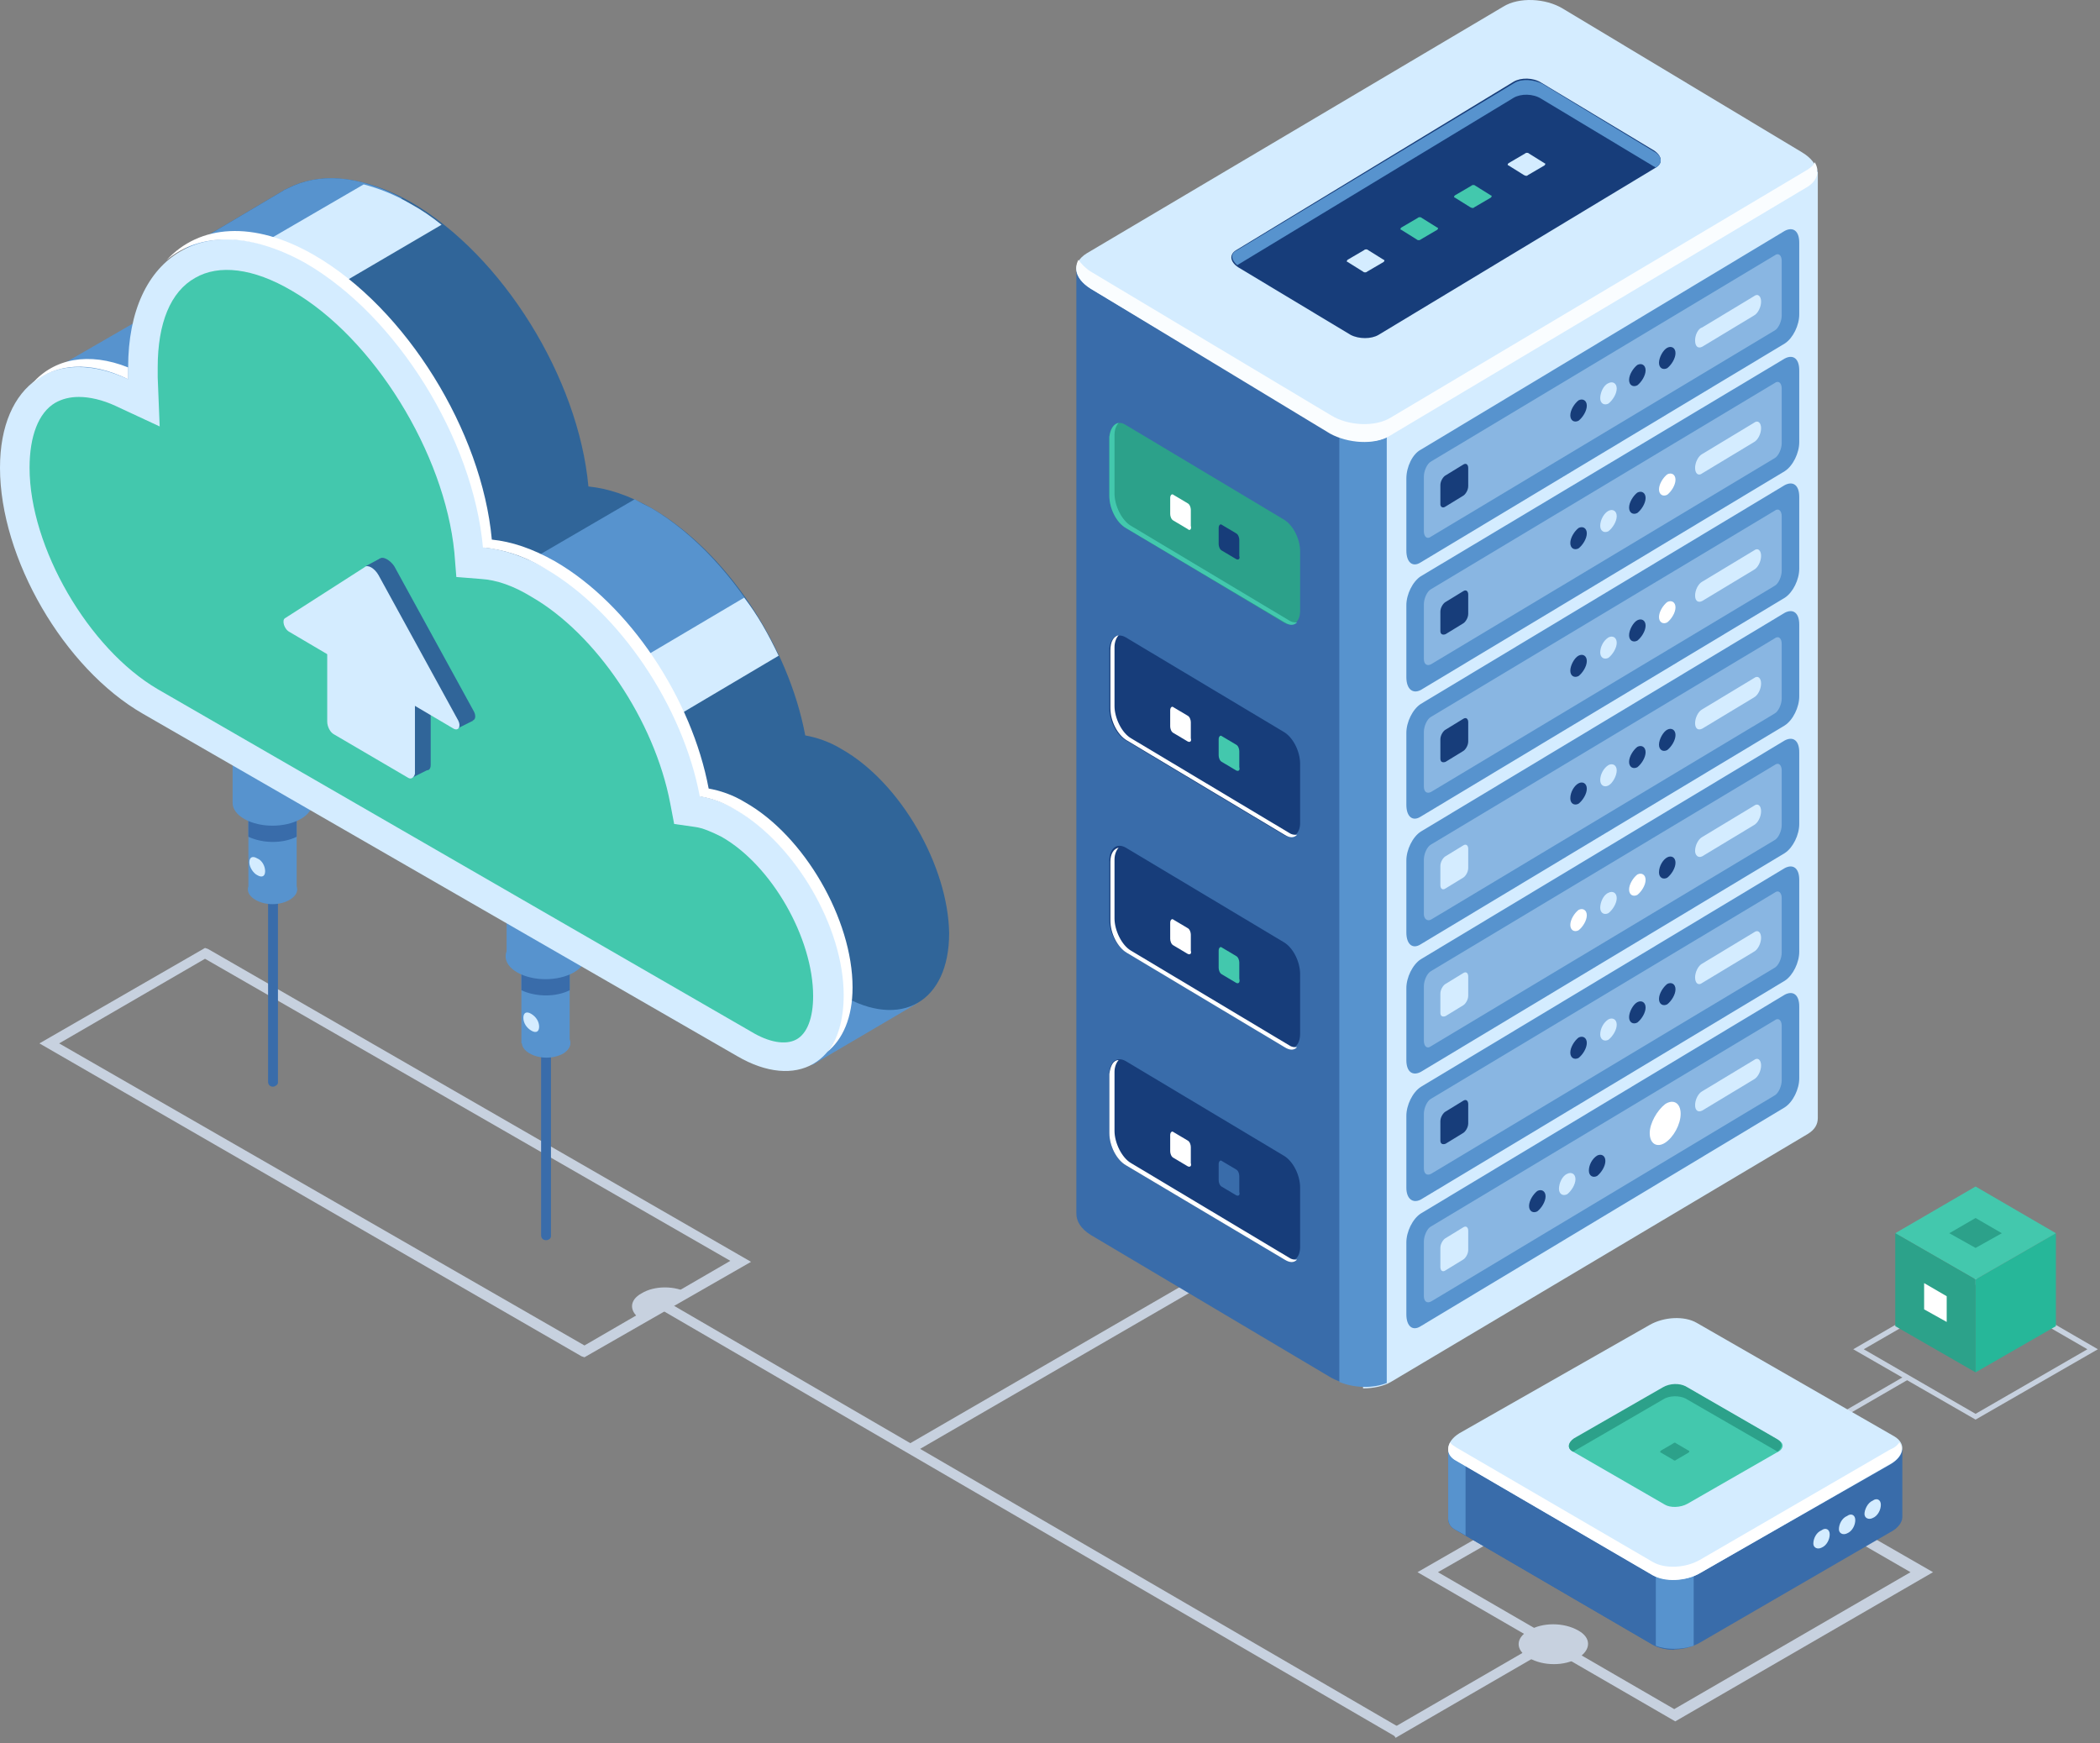 <svg width="400" height="332" viewBox="0 0 400 332" fill="none" xmlns="http://www.w3.org/2000/svg">
<rect x="0" y="0" width="400" height="332" fill="#808080" stroke="none"/>
<path d="M315.665 289.423L316.117 290.205L363.726 262.624L363.274 261.842L315.665 289.423Z" fill="#C7D1DF"/>
<g clip-path="url(#clip0)">
<path d="M376.3 270.4L353 257L376.3 243.5L399.6 257L376.3 270.4ZM355 257L376.3 269.3L397.6 257L376.3 244.7L355 257Z" fill="#C7D1DF"/>
<path d="M391.6 252.6L376.3 261.4V243.7L391.6 234.9V252.6Z" fill="#26B799"/>
<path d="M376.3 243.7L361 234.9L376.3 226L391.6 234.9L376.3 243.7Z" fill="#43C8AD"/>
<path d="M376.3 237.7L371.3 234.9L376.3 232L381.3 234.9L376.3 237.7Z" fill="#2CA18A"/>
<path d="M376.3 261.4L361 252.6V234.9L376.3 243.7V261.4Z" fill="#2CA28A"/>
<path d="M370.8 251.8L366.5 249.4V244.4L370.8 246.9V251.8Z" fill="white"/>
</g>
<path d="M172.904 275.172L173.841 276.796L230.727 243.841L229.789 242.217L172.904 275.172Z" fill="#C7D1DF"/>
<path d="M319.097 327.88L270 299.464L319.097 271.242L368.195 299.464L319.097 327.88ZM273.897 299.464L318.903 325.544L363.909 299.464L319.097 273.578L273.897 299.464Z" fill="#C7D1DF"/>
<path d="M362.35 288.954V276.108H333.32L323.384 270.269C321.046 268.907 317.149 269.102 314.422 270.659L305.07 276.108L275.845 275.914V289.149C275.845 290.122 276.235 290.9 277.404 291.484L314.811 313.283C317.149 314.645 321.046 314.451 323.773 312.894L360.012 291.874C361.571 291.095 362.35 289.927 362.35 288.954Z" fill="#396CAA"/>
<path d="M319.097 269.296C317.344 269.296 315.591 269.685 314.227 270.464L304.875 275.913H275.845V289.148C275.845 290.121 276.235 290.9 277.404 291.484L314.811 313.283C315.98 313.866 317.344 314.256 318.903 314.256V269.296H319.097Z" fill="#396CAA"/>
<path d="M279.157 275.914H275.845V289.149C275.845 290.122 276.235 290.9 277.404 291.484L279.157 292.457V275.914Z" fill="#5793CE"/>
<path d="M315.396 313.478C317.345 314.256 320.267 314.256 322.605 313.478V298.296H315.396V313.478Z" fill="#5793CE"/>
<path d="M314.812 300.047L277.404 278.249C275.066 276.886 275.456 274.551 277.989 272.994L314.227 252.363C316.955 250.806 320.851 250.611 323.189 251.974L360.792 273.578C363.13 274.94 362.74 277.276 360.207 278.833L323.774 299.658C321.241 301.215 317.15 301.215 314.812 300.047Z" fill="#D4ECFF"/>
<path d="M360.012 276.108L323.773 297.128C321.046 298.685 317.149 298.88 314.811 297.517L277.404 275.719C276.819 275.329 276.429 275.135 276.235 274.745C275.455 276.108 275.845 277.47 277.404 278.249L314.811 300.047C317.149 301.41 321.046 301.215 323.773 299.658L360.012 278.833C362.155 277.665 362.74 275.913 361.765 274.745C361.571 275.135 360.986 275.719 360.012 276.108Z" fill="white"/>
<path d="M348.516 292.263C348.516 293.236 347.931 294.404 346.957 294.794C346.178 295.183 345.398 294.794 345.398 294.015C345.398 293.042 345.983 291.874 346.957 291.485C347.736 290.901 348.516 291.29 348.516 292.263Z" fill="#D4ECFF"/>
<path d="M353.387 289.538C353.387 290.511 352.802 291.679 351.828 292.068C351.049 292.457 350.269 292.068 350.269 291.29C350.269 290.316 350.854 289.149 351.828 288.759C352.607 288.176 353.387 288.565 353.387 289.538Z" fill="#D4ECFF"/>
<path d="M358.257 286.619C358.257 287.592 357.673 288.759 356.699 289.149C355.919 289.538 355.14 289.149 355.14 288.37C355.14 287.592 355.725 286.229 356.699 285.84C357.478 285.256 358.257 285.645 358.257 286.619Z" fill="#D4ECFF"/>
<path d="M317.15 286.617L299.615 276.497C298.446 275.913 298.641 274.745 300.005 274.161L316.955 264.429C318.124 263.651 320.072 263.651 321.241 264.235L338.776 274.356C339.945 274.94 339.75 276.107 338.386 276.691L321.436 286.423C320.072 287.201 318.124 287.201 317.15 286.617Z" fill="#43C8AD"/>
<path d="M318.707 278.055L316.369 276.692C316.174 276.692 316.174 276.497 316.369 276.303L318.707 274.94C318.902 274.746 319.097 274.746 319.292 274.94L321.63 276.303C321.825 276.303 321.825 276.497 321.63 276.692L319.292 278.055C319.097 278.249 318.902 278.249 318.707 278.055Z" fill="#2CA18A"/>
<path d="M299.614 276.497C299.809 276.497 299.809 276.497 300.004 276.302L316.759 266.571C317.928 265.792 319.877 265.792 321.046 266.376L338.581 276.497C339.555 275.718 339.555 274.745 338.581 274.161L321.046 264.04C319.877 263.457 318.123 263.457 316.759 264.235L299.809 273.967C298.64 274.745 298.445 275.913 299.614 276.497Z" fill="#2CA18A"/>
<path d="M300.588 315.812C298.055 317.369 293.964 317.369 291.236 315.812C288.508 314.255 288.703 311.92 291.236 310.557C293.769 309 297.86 309 300.588 310.557C303.121 311.92 303.121 314.255 300.588 315.812Z" fill="#C7D1DF"/>
<path d="M264.885 329.391L265.822 331.014L294.115 314.624L293.177 313L264.885 329.391Z" fill="#C7D1DF"/>
<path d="M111.328 258.527L110.765 258.34L7.509 198.741L39.049 180.561L39.612 180.749L143.055 240.348L111.328 258.527ZM11.264 198.741L111.328 256.278L139.113 240.16L39.049 182.623L11.264 198.741Z" fill="#C7D1DF"/>
<path d="M52.002 206.987C51.439 206.987 51.063 206.612 51.063 206.05V152.823C51.063 152.261 51.439 151.886 52.002 151.886C52.565 151.886 52.941 152.261 52.941 152.823V206.237C52.941 206.612 52.378 206.987 52.002 206.987Z" fill="#396CAA"/>
<path d="M56.511 149.45H47.312V169.504H56.511V149.45Z" fill="#5793CE"/>
<path d="M55.195 171.378C53.318 172.502 50.502 172.502 48.624 171.378C46.747 170.253 46.747 168.567 48.624 167.63C50.502 166.505 53.318 166.505 55.195 167.63C57.072 168.567 57.072 170.253 55.195 171.378Z" fill="#5793CE"/>
<path d="M59.324 121.524H44.306V152.823H59.324V121.524Z" fill="#5793CE"/>
<path d="M47.309 152.636V159.383C50.125 160.695 53.88 160.695 56.508 159.383V152.636C53.88 151.512 49.937 151.512 47.309 152.636Z" fill="#396CAA"/>
<path d="M57.259 156.009C54.255 157.696 49.562 157.696 46.558 156.009C43.554 154.322 43.554 151.511 46.558 149.824C49.562 148.138 54.255 148.138 57.259 149.824C60.263 151.511 60.263 154.322 57.259 156.009Z" fill="#5793CE"/>
<path d="M104.007 236.224C103.443 236.224 103.068 235.849 103.068 235.287V182.06C103.068 181.498 103.443 181.123 104.007 181.123C104.57 181.123 104.945 181.498 104.945 182.06V235.474C104.945 235.849 104.57 236.224 104.007 236.224Z" fill="#396CAA"/>
<path d="M108.512 178.687H99.313V198.741H108.512V178.687Z" fill="#5793CE"/>
<path d="M107.387 200.615C105.509 201.739 102.693 201.739 100.816 200.615C98.938 199.49 98.938 197.804 100.816 196.867C102.693 195.742 105.509 195.742 107.387 196.867C109.076 197.804 109.076 199.49 107.387 200.615Z" fill="#5793CE"/>
<path d="M111.516 150.761H96.497V182.06H111.516V150.761Z" fill="#5793CE"/>
<path d="M99.313 181.873V188.62C102.129 189.932 105.884 189.932 108.512 188.62V181.873C105.884 180.749 102.129 180.749 99.313 181.873Z" fill="#396CAA"/>
<path d="M109.264 185.246C106.26 186.933 101.566 186.933 98.563 185.246C95.559 183.559 95.559 180.748 98.563 179.061C101.566 177.374 106.26 177.374 109.264 179.061C112.267 180.748 112.267 183.559 109.264 185.246Z" fill="#5793CE"/>
<path d="M154.694 202.864L174.782 191.056L155.633 167.067L150.564 175.313L154.694 202.864Z" fill="#5793CE"/>
<path d="M8.261 71.483L40.364 52.929C40.364 52.929 39.237 71.296 39.237 71.483L20.839 77.293L8.261 71.483Z" fill="#5793CE"/>
<path d="M160.327 142.702C157.886 141.203 155.445 140.453 153.38 140.078C150.189 123.023 138.361 105.031 124.093 96.784C119.776 94.348 115.833 93.036 112.078 92.661C110.201 72.045 95.745 48.618 78.286 38.498C69.274 33.437 61.014 32.688 54.819 35.874L54.443 36.061C54.255 36.061 54.068 36.248 54.068 36.248L35.106 47.494L41.302 52.554C35.669 54.99 32.102 61.362 32.102 70.733C32.102 87.976 44.305 108.967 59.324 117.588L160.327 189.556C171.591 196.116 180.79 190.868 180.79 177.749C180.602 165.005 171.591 149.074 160.327 142.702Z" fill="#306599"/>
<path d="M33.041 63.049L76.596 37.748C68.148 33.25 60.639 32.875 54.819 35.874L54.443 36.061C54.255 36.061 54.068 36.249 54.068 36.249L35.106 47.494L41.302 52.554C37.359 54.241 34.543 57.989 33.041 63.049Z" fill="#5793CE"/>
<path d="M113.581 137.829L145.309 119.275C139.865 109.904 132.355 101.657 124.095 96.784C122.968 96.222 121.842 95.66 120.903 95.098L80.352 118.712L113.581 137.829Z" fill="#5793CE"/>
<path d="M44.118 49.743L58.198 57.989L84.106 42.808C82.229 41.309 80.351 39.997 78.286 38.872C75.095 36.998 72.091 35.874 69.275 35.124L44.118 49.743Z" fill="#D4ECFF"/>
<path d="M141.741 113.84L116.397 128.833L125.22 138.579L148.312 124.897C146.435 120.961 144.369 117.213 141.741 113.84Z" fill="#D4ECFF"/>
<path d="M140.427 154.322C137.986 152.822 135.546 152.073 133.481 151.698C130.289 134.643 118.462 116.651 104.194 108.404C99.876 105.968 95.933 104.656 92.179 104.281C90.301 83.665 75.846 60.238 58.386 50.117C39.612 39.434 24.406 48.243 24.406 69.983C24.406 70.733 24.406 71.483 24.406 72.233C10.701 65.86 0 72.982 0 89.1C0 106.343 12.203 127.333 27.222 135.955L140.427 201.176C151.691 207.736 160.89 202.488 160.89 189.369C160.702 176.624 151.691 160.881 140.427 154.322Z" fill="#D4ECFF"/>
<path d="M24.407 72.233C24.407 71.483 24.407 70.734 24.407 69.984C16.897 66.985 10.326 68.297 6.196 72.983C10.702 69.234 17.085 68.672 24.407 72.233Z" fill="white"/>
<path d="M141.929 152.823C139.489 151.323 137.048 150.574 134.983 150.199C131.791 133.144 119.964 115.152 105.696 106.905C101.378 104.469 97.436 103.157 93.681 102.782C91.803 82.166 77.348 58.739 59.888 48.618C48.249 41.871 37.923 42.808 31.728 49.555C37.923 44.308 47.498 44.12 58.199 50.118C75.658 60.238 90.114 83.665 91.991 104.281C95.746 104.656 99.689 105.781 104.006 108.405C118.087 116.651 130.102 134.643 133.293 151.698C135.546 152.073 137.799 152.823 140.24 154.322C151.504 160.882 160.703 176.625 160.703 189.557C160.703 194.242 159.576 197.99 157.511 200.427C160.515 197.99 162.392 193.867 162.392 188.057C162.392 175.125 153.193 159.195 141.929 152.823Z" fill="white"/>
<path d="M21.965 77.293L30.413 81.229L30.038 71.858C30.038 71.109 30.038 70.546 30.038 69.984C30.038 61.55 32.478 55.553 37.172 52.929C41.677 50.305 48.248 51.055 55.57 55.366C71.152 64.362 84.669 86.29 86.546 105.219L86.922 109.904L91.615 110.279C94.619 110.467 97.811 111.591 101.19 113.653C113.581 120.775 124.657 137.267 127.661 153.01L128.412 156.946L132.354 157.508C133.856 157.696 135.546 158.446 137.423 159.383C146.998 164.818 154.883 178.687 154.883 189.744C154.883 193.868 153.756 196.866 151.691 197.991C149.626 199.115 146.434 198.553 143.055 196.491L30.038 131.27C16.896 123.586 5.632 104.282 5.632 89.101C5.632 83.103 7.322 78.605 10.513 76.731C11.827 75.982 13.329 75.607 15.019 75.607C17.084 75.607 19.524 76.169 21.965 77.293Z" fill="#43C8AD"/>
<path d="M78.473 148.137L81.476 146.638L78.66 144.389L78.473 148.137Z" fill="#306599"/>
<path d="M69.65 107.842L72.466 106.343V107.842H69.65Z" fill="#306599"/>
<path d="M87.11 138.766L90.114 137.267L84.294 131.645L87.11 138.766Z" fill="#306599"/>
<path d="M80.725 146.45L66.645 138.204C65.894 137.829 65.331 136.705 65.331 135.768V119.462L82.04 129.395V145.701C82.04 146.638 81.477 147.013 80.725 146.45Z" fill="#306599"/>
<path d="M72.465 106.343L57.259 116.089C56.696 116.464 57.071 117.963 58.197 118.713L73.78 127.896L89.362 137.08C90.3 137.642 90.864 136.705 90.3 135.581L75.094 107.843C74.343 106.718 73.029 105.969 72.465 106.343Z" fill="#306599"/>
<path d="M77.722 148.138L63.642 139.891C62.891 139.517 62.328 138.392 62.328 137.455V121.15L79.036 131.083V147.388C78.849 148.138 78.285 148.513 77.722 148.138Z" fill="#D4ECFF"/>
<path d="M69.462 108.03L54.255 117.776C53.692 118.151 54.068 119.838 55.194 120.4L70.776 129.584L86.358 138.767C87.297 139.329 87.86 138.392 87.297 137.268L72.09 109.53C71.339 108.218 70.025 107.468 69.462 108.03Z" fill="#D4ECFF"/>
<path d="M50.502 165.942C50.502 166.879 49.939 167.254 49 166.692C48.249 166.317 47.498 165.192 47.498 164.255C47.498 163.318 48.061 162.943 49 163.506C49.939 163.88 50.502 165.005 50.502 165.942Z" fill="#D4ECFF"/>
<path d="M102.691 195.554C102.691 196.491 102.128 196.866 101.19 196.304C100.251 195.742 99.688 194.804 99.688 193.867C99.688 192.93 100.251 192.555 101.19 193.118C102.128 193.68 102.691 194.617 102.691 195.554Z" fill="#D4ECFF"/>
<path d="M122.216 251.405C119.776 249.906 119.776 247.657 122.216 246.345C124.657 244.846 128.599 244.846 131.228 246.345" fill="#C7D1DF"/>
<path d="M127.118 247.99L126.173 249.609L266.024 330.903L266.969 329.283L127.118 247.99Z" fill="#C7D1DF"/>
<path d="M205.021 231.145V51.324L273.769 32.525L286.34 24.964C289.286 23.125 294.393 23.533 297.732 25.372L309.518 32.525H346.249L335.445 206.011C335.445 207.237 334.856 208.258 333.481 209.076L264.93 262.818C261.983 264.657 256.876 264.248 253.537 262.409L207.771 235.232C205.806 234.005 205.021 232.575 205.021 231.145Z" fill="#396CAA"/>
<path d="M291.643 23.942C293.804 23.942 295.965 24.555 297.732 25.577L309.518 32.729H346.249V212.959C346.249 214.185 345.659 215.206 344.285 216.024L264.93 263.227C263.555 264.044 261.591 264.453 259.626 264.453L258.644 82.997L291.643 23.942Z" fill="#D4ECFF"/>
<path d="M264.144 263.431C261.59 264.452 258.055 264.452 255.108 263.226V80.749H264.144V263.431Z" fill="#5793CE"/>
<path d="M264.733 82.997L344.088 35.794C347.034 33.955 346.641 31.095 343.302 29.051L297.732 1.669C294.393 -0.374 289.286 -0.578 286.34 1.261L206.985 48.259C204.039 50.098 204.431 52.959 207.771 55.002L253.537 82.384C256.876 84.428 261.983 84.632 264.733 82.997Z" fill="#D4ECFF"/>
<path d="M207.77 51.733L253.537 79.115C256.876 81.159 261.983 81.363 264.929 79.524L344.284 32.321C344.873 31.912 345.462 31.503 345.659 30.89C346.641 32.525 346.248 34.364 344.284 35.59L264.733 82.998C261.786 84.837 256.679 84.428 253.34 82.589L207.77 55.003C205.217 53.368 204.431 51.325 205.413 49.486C206.002 50.303 206.788 51.12 207.77 51.733Z" fill="#FAFDFF"/>
<path d="M262.573 63.789L315.411 31.912C316.786 31.094 316.589 29.664 315.018 28.642L293.608 15.769C292.036 14.747 289.679 14.747 288.304 15.565L235.467 47.646C234.092 48.464 234.288 49.894 235.859 50.916L257.269 63.789C258.841 64.606 261.198 64.606 262.573 63.789Z" fill="#173D7A"/>
<path d="M291.054 33.342L294.196 31.503C294.393 31.299 294.393 31.094 294.196 31.094L291.25 29.255C291.054 29.051 290.661 29.051 290.464 29.255L287.322 31.094C287.125 31.299 287.125 31.503 287.322 31.503L290.268 33.342C290.661 33.547 290.857 33.547 291.054 33.342Z" fill="#D4ECFF"/>
<path d="M280.84 39.472L283.983 37.633C284.179 37.429 284.179 37.224 283.983 37.224L281.036 35.385C280.84 35.181 280.447 35.181 280.251 35.385L277.108 37.224C276.912 37.429 276.912 37.633 277.108 37.633L280.054 39.472C280.447 39.676 280.644 39.676 280.84 39.472Z" fill="#43C8AD"/>
<path d="M270.626 45.603L273.769 43.764C273.966 43.559 273.966 43.355 273.769 43.355L270.823 41.516C270.626 41.312 270.233 41.312 270.037 41.516L266.894 43.355C266.698 43.559 266.698 43.764 266.894 43.764L269.841 45.603C270.037 45.807 270.43 45.807 270.626 45.603Z" fill="#43C8AD"/>
<path d="M260.412 51.733L263.554 49.894C263.751 49.689 263.751 49.485 263.554 49.485L260.608 47.646C260.412 47.442 260.019 47.442 259.822 47.646L256.68 49.485C256.483 49.689 256.483 49.894 256.68 49.894L259.626 51.733C259.822 51.937 260.215 51.937 260.412 51.733Z" fill="#D4ECFF"/>
<path d="M315.411 31.912C315.215 31.912 315.215 31.708 315.018 31.708L293.608 18.834C292.037 17.812 289.68 17.812 288.305 18.63L235.664 50.507C234.485 49.486 234.289 48.26 235.664 47.646L288.501 15.769C289.876 14.952 292.233 15.156 293.805 15.973L315.018 28.847C316.59 29.664 316.786 31.095 315.411 31.912Z" fill="#5793CE"/>
<path d="M244.502 118.552L214.449 100.569C212.681 99.548 211.306 96.891 211.306 94.439V83.2C211.503 80.953 212.878 79.931 214.449 80.953L244.502 98.935C246.269 99.956 247.644 102.613 247.644 105.065V116.304C247.644 118.552 246.269 119.573 244.502 118.552Z" fill="#2CA18A"/>
<path d="M213.074 80.545C212.682 80.954 212.289 81.771 212.289 82.793V94.031C212.289 96.279 213.664 99.14 215.432 100.162L245.484 118.144C246.073 118.552 246.466 118.552 247.056 118.552C246.466 119.165 245.681 119.165 244.698 118.552L214.449 100.57C212.682 99.549 211.307 96.892 211.307 94.44V83.201C211.503 81.771 212.092 80.749 213.074 80.545Z" fill="#43C8AD"/>
<path d="M235.466 106.496L232.717 104.862C232.324 104.657 232.127 104.044 232.127 103.636V100.571C232.127 99.957 232.52 99.753 232.717 99.957L235.466 101.592C235.859 101.797 236.056 102.41 236.056 102.818V105.883C236.252 106.496 235.859 106.701 235.466 106.496Z" fill="#173D7A"/>
<path d="M226.234 100.775L223.485 99.141C223.092 98.936 222.895 98.323 222.895 97.915V94.849C222.895 94.236 223.288 94.032 223.485 94.236L226.234 95.871C226.627 96.075 226.824 96.688 226.824 97.097V100.162C227.02 100.775 226.627 101.184 226.234 100.775Z" fill="white"/>
<path d="M244.502 199.268L214.449 181.286C212.681 180.264 211.306 177.607 211.306 175.155V163.916C211.306 161.669 212.681 160.443 214.449 161.464L244.502 179.446C246.269 180.468 247.644 183.125 247.644 185.577V196.815C247.644 199.268 246.269 200.289 244.502 199.268Z" fill="#173D7A"/>
<path d="M213.074 161.465C212.681 161.873 212.288 162.691 212.288 163.712V174.951C212.288 177.199 213.663 180.06 215.431 181.081L245.484 199.063C246.073 199.472 246.466 199.472 247.055 199.472C246.466 200.085 245.68 200.085 244.698 199.472L214.645 181.49C212.878 180.468 211.503 177.812 211.503 175.36V164.121C211.503 162.691 212.092 161.669 213.074 161.465Z" fill="white"/>
<path d="M235.466 187.212L232.717 185.577C232.324 185.373 232.127 184.76 232.127 184.351V181.082C232.127 180.468 232.52 180.264 232.717 180.468L235.466 182.103C235.859 182.308 236.056 182.921 236.056 183.329V186.394C236.252 187.212 235.859 187.416 235.466 187.212Z" fill="#43C8AD"/>
<path d="M226.234 181.694L223.485 180.059C223.092 179.855 222.895 179.242 222.895 178.833V175.768C222.895 175.155 223.288 174.951 223.485 175.155L226.234 176.79C226.627 176.994 226.824 177.607 226.824 178.016V181.081C227.02 181.694 226.627 181.899 226.234 181.694Z" fill="white"/>
<path d="M244.502 239.727L214.449 221.95C212.681 220.928 211.306 218.272 211.306 215.82V204.581C211.306 202.333 212.681 201.107 214.449 202.129L244.502 220.111C246.269 221.132 247.644 223.789 247.644 226.241V237.48C247.644 239.728 246.269 240.749 244.502 239.727Z" fill="#173D7A"/>
<path d="M213.074 201.923C212.681 202.332 212.288 203.149 212.288 204.171V215.41C212.288 217.657 213.663 220.518 215.431 221.54L245.483 239.522C246.073 239.931 246.465 239.931 247.055 239.931C246.465 240.544 245.68 240.544 244.698 239.931L214.448 221.949C212.681 220.927 211.306 218.27 211.306 215.818V204.58C211.502 202.945 212.091 201.923 213.074 201.923Z" fill="white"/>
<path d="M235.466 227.671L232.716 226.036C232.323 225.832 232.127 225.219 232.127 224.81V221.745C232.127 221.132 232.519 220.927 232.716 221.132L235.466 222.767C235.859 222.971 236.055 223.584 236.055 223.993V227.058C236.251 227.671 235.859 227.875 235.466 227.671Z" fill="#396CAA"/>
<path d="M226.234 222.154L223.484 220.519C223.091 220.315 222.894 219.702 222.894 219.293V216.228C222.894 215.615 223.287 215.41 223.484 215.615L226.234 217.249C226.626 217.454 226.823 218.067 226.823 218.476V221.541C227.019 222.154 226.626 222.358 226.234 222.154Z" fill="white"/>
<path d="M244.501 159.011L214.448 141.029C212.681 140.008 211.306 137.351 211.306 134.899V123.865C211.306 121.617 212.681 120.391 214.448 121.413L244.501 139.395C246.269 140.416 247.644 143.073 247.644 145.525V156.764C247.644 158.807 246.269 160.033 244.501 159.011Z" fill="#173D7A"/>
<path d="M213.074 121.004C212.681 121.413 212.288 122.23 212.288 123.252V134.491C212.288 136.739 213.663 139.599 215.431 140.621L245.484 158.603C246.073 159.012 246.466 159.012 247.055 159.012C246.466 159.625 245.68 159.625 244.698 159.012L214.645 141.03C212.878 140.008 211.503 137.352 211.503 134.9V123.865C211.503 122.23 212.092 121.209 213.074 121.004Z" fill="white"/>
<path d="M235.466 146.752L232.716 145.117C232.323 144.913 232.127 144.3 232.127 143.891V140.826C232.127 140.213 232.519 140.009 232.716 140.213L235.466 141.848C235.859 142.052 236.055 142.665 236.055 143.074V146.139C236.251 146.752 235.859 146.956 235.466 146.752Z" fill="#43C8AD"/>
<path d="M226.234 141.234L223.484 139.599C223.091 139.395 222.894 138.782 222.894 138.373V135.308C222.894 134.695 223.287 134.491 223.484 134.695L226.234 136.33C226.626 136.534 226.823 137.147 226.823 137.556V140.621C227.019 141.234 226.626 141.439 226.234 141.234Z" fill="white"/>
<path d="M270.627 107.11L339.964 65.424C341.535 64.402 342.714 61.95 342.714 59.907V46.216C342.714 43.968 341.535 43.151 339.964 43.968L270.627 85.654C269.055 86.471 267.877 88.923 267.877 91.171V104.862C267.877 107.11 269.055 108.131 270.627 107.11Z" fill="#5793CE"/>
<path opacity="0.4" d="M272.59 102.205L337.998 62.971C338.784 62.563 339.373 61.132 339.373 60.111V49.689C339.373 48.667 338.784 48.054 337.998 48.667L272.59 87.901C271.804 88.31 271.215 89.74 271.215 90.762V101.183C271.215 102.205 271.804 102.818 272.59 102.205Z" fill="#D4ECFF"/>
<path d="M324.249 66.037L334.07 60.111C334.856 59.702 335.445 58.476 335.445 57.454C335.445 56.433 334.856 55.819 334.07 56.433L324.249 62.358C323.463 62.563 322.874 63.789 322.874 64.811C322.874 66.037 323.463 66.445 324.249 66.037Z" fill="#D4ECFF"/>
<path d="M316 69.102C316 70.123 316.785 70.532 317.571 70.123C318.357 69.51 319.142 68.284 319.142 67.263C319.142 66.241 318.357 65.832 317.571 66.241C316.785 66.65 316 68.08 316 69.102Z" fill="#173D7A"/>
<path d="M310.303 72.371C310.303 73.393 311.089 73.802 311.875 73.393C312.66 72.78 313.446 71.554 313.446 70.532C313.446 69.511 312.66 69.102 311.875 69.511C311.089 70.124 310.303 71.35 310.303 72.371Z" fill="#173D7A"/>
<path d="M304.804 75.845C304.804 76.867 305.59 77.275 306.375 76.867C307.161 76.254 307.947 75.027 307.947 74.006C307.947 72.984 307.161 72.575 306.375 72.984C305.393 73.393 304.804 74.823 304.804 75.845Z" fill="#D4ECFF"/>
<path d="M299.107 79.115C299.107 80.136 299.892 80.545 300.678 80.136C301.464 79.523 302.249 78.297 302.249 77.275C302.249 76.254 301.464 75.845 300.678 76.254C299.892 76.867 299.107 78.093 299.107 79.115Z" fill="#173D7A"/>
<path d="M275.339 96.484L278.678 94.44C279.071 94.236 279.661 93.418 279.661 92.601V89.127C279.661 88.514 279.268 88.106 278.678 88.514L275.339 90.558C274.946 90.762 274.357 91.579 274.357 92.397V96.075C274.357 96.484 274.75 96.892 275.339 96.484Z" fill="#173D7A"/>
<path d="M270.627 131.426L339.964 89.74C341.535 88.719 342.714 86.266 342.714 84.223V70.532C342.714 68.284 341.535 67.467 339.964 68.284L270.627 109.766C269.055 110.787 267.877 113.24 267.877 115.283V128.974C267.877 131.222 269.055 132.243 270.627 131.426Z" fill="#5793CE"/>
<path opacity="0.4" d="M272.59 126.522L337.998 87.288C338.784 86.879 339.373 85.449 339.373 84.427V74.006C339.373 72.984 338.784 72.371 337.998 72.984L272.59 112.218C271.804 112.626 271.215 114.057 271.215 115.078V125.5C271.215 126.522 271.804 126.93 272.59 126.522Z" fill="#D4ECFF"/>
<path d="M324.249 90.149L334.07 84.223C334.856 83.815 335.445 82.588 335.445 81.567C335.445 80.545 334.856 79.932 334.07 80.545L324.249 86.471C323.463 86.88 322.874 88.106 322.874 89.127C322.874 90.149 323.463 90.762 324.249 90.149Z" fill="#D4ECFF"/>
<path d="M316 93.214C316 94.236 316.785 94.645 317.571 94.236C318.357 93.623 319.142 92.397 319.142 91.375C319.142 90.354 318.357 89.945 317.571 90.354C316.785 90.967 316 92.193 316 93.214Z" fill="white"/>
<path d="M310.303 96.688C310.303 97.71 311.089 98.118 311.875 97.71C312.66 97.097 313.446 95.87 313.446 94.849C313.446 93.827 312.66 93.418 311.875 93.827C311.089 94.44 310.303 95.666 310.303 96.688Z" fill="#173D7A"/>
<path d="M304.804 100.161C304.804 101.183 305.59 101.592 306.375 101.183C307.161 100.57 307.947 99.344 307.947 98.322C307.947 97.301 307.161 96.892 306.375 97.301C305.59 97.709 304.804 98.935 304.804 100.161Z" fill="#D4ECFF"/>
<path d="M299.107 103.431C299.107 104.453 299.892 104.862 300.678 104.453C301.464 103.84 302.249 102.614 302.249 101.592C302.249 100.571 301.464 100.162 300.678 100.571C299.892 101.184 299.107 102.41 299.107 103.431Z" fill="#173D7A"/>
<path d="M275.339 120.8L278.678 118.757C279.071 118.553 279.661 117.735 279.661 116.918V113.24C279.661 112.627 279.268 112.218 278.678 112.627L275.339 114.67C274.946 114.874 274.357 115.692 274.357 116.509V120.187C274.357 120.8 274.75 121.005 275.339 120.8Z" fill="#173D7A"/>
<path d="M270.627 155.539L339.964 113.853C341.535 112.831 342.714 110.379 342.714 108.336V94.645C342.714 92.397 341.535 91.58 339.964 92.397L270.627 134.083C269.055 135.104 267.877 137.556 267.877 139.6V153.291C267.877 155.539 269.055 156.56 270.627 155.539Z" fill="#5793CE"/>
<path opacity="0.4" d="M272.59 150.839L337.998 111.605C338.784 111.196 339.373 109.766 339.373 108.744V98.323C339.373 97.301 338.784 96.688 337.998 97.301L272.59 136.535C271.804 136.943 271.215 138.374 271.215 139.396V149.817C271.215 150.839 271.804 151.247 272.59 150.839Z" fill="#D4ECFF"/>
<path d="M324.249 114.466L334.07 108.54C334.856 108.131 335.445 106.905 335.445 105.883C335.445 104.862 334.856 104.249 334.07 104.862L324.249 110.787C323.463 111.196 322.874 112.422 322.874 113.444C322.874 114.466 323.463 114.874 324.249 114.466Z" fill="#D4ECFF"/>
<path d="M316 117.531C316 118.552 316.785 118.961 317.571 118.552C318.357 117.939 319.142 116.713 319.142 115.691C319.142 114.67 318.357 114.261 317.571 114.67C316.785 115.283 316 116.509 316 117.531Z" fill="white"/>
<path d="M310.303 121.005C310.303 122.026 311.089 122.435 311.875 122.026C312.66 121.413 313.446 120.187 313.446 119.166C313.446 118.144 312.66 117.735 311.875 118.144C311.089 118.553 310.303 119.983 310.303 121.005Z" fill="#173D7A"/>
<path d="M304.804 124.274C304.804 125.295 305.59 125.704 306.375 125.295C307.161 124.682 307.947 123.456 307.947 122.435C307.947 121.413 307.161 121.004 306.375 121.413C305.393 122.026 304.804 123.252 304.804 124.274Z" fill="#D4ECFF"/>
<path d="M299.107 127.748C299.107 128.77 299.892 129.178 300.678 128.77C301.464 128.157 302.249 126.93 302.249 125.909C302.249 124.887 301.464 124.478 300.678 124.887C299.892 125.296 299.107 126.726 299.107 127.748Z" fill="#173D7A"/>
<path d="M275.339 145.117L278.678 143.074C279.071 142.869 279.661 142.052 279.661 141.235V137.556C279.661 136.943 279.268 136.535 278.678 136.943L275.339 138.987C274.946 139.191 274.357 140.008 274.357 140.826V144.504C274.357 145.117 274.75 145.321 275.339 145.117Z" fill="#173D7A"/>
<path d="M270.627 179.855L339.964 138.169C341.535 137.148 342.714 134.695 342.714 132.652V118.961C342.714 116.713 341.535 115.896 339.964 116.713L270.627 158.399C269.055 159.421 267.877 161.873 267.877 163.916V177.607C267.877 179.855 269.055 180.877 270.627 179.855Z" fill="#5793CE"/>
<path opacity="0.4" d="M272.59 175.155L337.998 135.922C338.784 135.513 339.373 134.082 339.373 133.061V122.639C339.373 121.618 338.784 121.005 337.998 121.618L272.59 160.851C271.804 161.26 271.215 162.69 271.215 163.712V174.134C271.215 174.951 271.804 175.564 272.59 175.155Z" fill="#D4ECFF"/>
<path d="M324.249 138.782L334.07 132.856C334.856 132.447 335.445 131.221 335.445 130.2C335.445 129.178 334.856 128.565 334.07 129.178L324.249 135.104C323.463 135.513 322.874 136.739 322.874 137.76C322.874 138.782 323.463 139.191 324.249 138.782Z" fill="#D4ECFF"/>
<path d="M316 141.847C316 142.869 316.785 143.277 317.571 142.869C318.357 142.256 319.142 141.03 319.142 140.008C319.142 138.986 318.357 138.578 317.571 138.986C316.785 139.395 316 140.825 316 141.847Z" fill="#173D7A"/>
<path d="M310.303 145.117C310.303 146.139 311.089 146.547 311.875 146.139C312.66 145.526 313.446 144.3 313.446 143.278C313.446 142.256 312.66 141.848 311.875 142.256C311.089 142.869 310.303 144.095 310.303 145.117Z" fill="#173D7A"/>
<path d="M304.804 148.591C304.804 149.613 305.59 150.021 306.375 149.613C307.161 149.204 307.947 147.774 307.947 146.752C307.947 145.73 307.161 145.322 306.375 145.73C305.393 146.343 304.804 147.569 304.804 148.591Z" fill="#D4ECFF"/>
<path d="M299.107 152.064C299.107 153.086 299.892 153.495 300.678 153.086C301.464 152.473 302.249 151.247 302.249 150.225C302.249 149.203 301.464 148.795 300.678 149.203C299.892 149.612 299.107 150.838 299.107 152.064Z" fill="#173D7A"/>
<path d="M275.339 169.229L278.678 167.186C279.071 166.981 279.661 166.164 279.661 165.347V161.668C279.661 161.055 279.268 160.647 278.678 161.055L275.339 163.099C274.946 163.303 274.357 164.121 274.357 164.938V168.616C274.357 169.229 274.75 169.638 275.339 169.229Z" fill="#D4ECFF"/>
<path d="M270.627 204.172L339.964 162.486C341.535 161.464 342.714 159.012 342.714 156.969V143.278C342.714 141.03 341.535 140.213 339.964 141.03L270.627 182.716C269.055 183.738 267.877 186.19 267.877 188.233V201.924C267.877 204.172 269.055 204.989 270.627 204.172Z" fill="#5793CE"/>
<path opacity="0.4" d="M272.59 199.268L337.998 160.034C338.784 159.625 339.373 158.195 339.373 157.173V146.752C339.373 145.73 338.784 145.117 337.998 145.73L272.59 184.964C271.804 185.372 271.215 186.803 271.215 187.824V198.246C271.215 199.268 271.804 199.881 272.59 199.268Z" fill="#D4ECFF"/>
<path d="M324.249 163.099L334.07 157.173C334.856 156.764 335.445 155.538 335.445 154.517C335.445 153.495 334.856 152.882 334.07 153.495L324.249 159.421C323.463 159.829 322.874 161.055 322.874 162.077C322.874 162.895 323.463 163.508 324.249 163.099Z" fill="#D4ECFF"/>
<path d="M316 166.164C316 167.186 316.785 167.594 317.571 167.186C318.357 166.573 319.142 165.347 319.142 164.325C319.142 163.303 318.357 162.894 317.571 163.303C316.785 163.712 316 164.938 316 166.164Z" fill="#173D7A"/>
<path d="M310.303 169.434C310.303 170.456 311.089 170.864 311.875 170.456C312.66 169.843 313.446 168.617 313.446 167.595C313.446 166.573 312.66 166.164 311.875 166.573C311.089 167.186 310.303 168.412 310.303 169.434Z" fill="white"/>
<path d="M304.804 172.907C304.804 173.929 305.59 174.337 306.375 173.929C307.161 173.316 307.947 172.09 307.947 171.068C307.947 170.046 307.161 169.638 306.375 170.046C305.393 170.455 304.804 171.885 304.804 172.907Z" fill="#D4ECFF"/>
<path d="M299.107 176.177C299.107 177.199 299.892 177.607 300.678 177.199C301.464 176.586 302.249 175.359 302.249 174.338C302.249 173.316 301.464 172.907 300.678 173.316C299.892 173.929 299.107 175.155 299.107 176.177Z" fill="white"/>
<path d="M275.339 193.546L278.678 191.502C279.071 191.298 279.661 190.481 279.661 189.663V185.985C279.661 185.372 279.268 184.963 278.678 185.372L275.339 187.415C274.946 187.62 274.357 188.437 274.357 189.255V192.933C274.357 193.546 274.75 193.75 275.339 193.546Z" fill="#D4ECFF"/>
<path d="M270.627 228.488L339.964 186.803C341.535 185.781 342.714 183.329 342.714 181.285V167.594C342.714 165.347 341.535 164.529 339.964 165.347L270.627 207.032C269.055 208.054 267.877 210.506 267.877 212.55V226.24C267.877 228.284 269.055 229.306 270.627 228.488Z" fill="#5793CE"/>
<path opacity="0.4" d="M272.59 223.584L337.998 184.35C338.784 183.942 339.373 182.511 339.373 181.489V171.068C339.373 170.046 338.784 169.433 337.998 170.046L272.59 209.28C271.804 209.689 271.215 211.119 271.215 212.141V222.562C271.215 223.584 271.804 223.993 272.59 223.584Z" fill="#D4ECFF"/>
<path d="M324.249 187.211L334.07 181.285C334.856 180.877 335.445 179.651 335.445 178.629C335.445 177.607 334.856 176.994 334.07 177.607L324.249 183.533C323.463 183.942 322.874 185.168 322.874 186.19C322.874 187.211 323.463 187.824 324.249 187.211Z" fill="#D4ECFF"/>
<path d="M316 190.276C316 191.298 316.785 191.707 317.571 191.298C318.357 190.685 319.142 189.459 319.142 188.437C319.142 187.415 318.357 187.007 317.571 187.415C316.785 188.028 316 189.254 316 190.276Z" fill="#173D7A"/>
<path d="M310.303 193.75C310.303 194.772 311.089 195.181 311.875 194.772C312.66 194.159 313.446 192.933 313.446 191.911C313.446 190.89 312.66 190.481 311.875 190.89C311.089 191.298 310.303 192.729 310.303 193.75Z" fill="#173D7A"/>
<path d="M304.804 197.02C304.804 198.042 305.59 198.45 306.375 198.042C307.161 197.429 307.947 196.202 307.947 195.181C307.947 194.159 307.161 193.75 306.375 194.159C305.393 194.772 304.804 195.998 304.804 197.02Z" fill="#D4ECFF"/>
<path d="M299.107 200.493C299.107 201.515 299.892 201.924 300.678 201.515C301.464 200.902 302.249 199.676 302.249 198.654C302.249 197.632 301.464 197.224 300.678 197.632C299.892 198.245 299.107 199.471 299.107 200.493Z" fill="#173D7A"/>
<path d="M275.339 217.862L278.678 215.819C279.071 215.614 279.661 214.797 279.661 213.98V210.301C279.661 209.688 279.268 209.28 278.678 209.688L275.339 211.732C274.946 211.936 274.357 212.754 274.357 213.571V217.249C274.357 217.862 274.75 218.066 275.339 217.862Z" fill="#173D7A"/>
<path d="M270.627 252.601L339.964 210.915C341.535 209.894 342.714 207.442 342.714 205.398V191.707C342.714 189.459 341.535 188.642 339.964 189.459L270.627 231.145C269.055 232.167 267.877 234.619 267.877 236.662V250.353C267.877 252.601 269.055 253.623 270.627 252.601Z" fill="#5793CE"/>
<path opacity="0.4" d="M272.59 247.902L337.998 208.668C338.784 208.259 339.373 206.829 339.373 205.807V195.386C339.373 194.364 338.784 193.751 337.998 194.364L272.59 233.598C271.804 234.006 271.215 235.437 271.215 236.458V246.88C271.215 247.902 271.804 248.31 272.59 247.902Z" fill="#D4ECFF"/>
<path d="M324.249 211.528L334.07 205.602C334.856 205.194 335.445 203.968 335.445 202.946C335.445 201.924 334.856 201.311 334.07 201.924L324.249 207.85C323.463 208.259 322.874 209.485 322.874 210.507C322.874 211.528 323.463 211.937 324.249 211.528Z" fill="#D4ECFF"/>
<path d="M314.232 215.82C314.232 217.863 315.607 218.68 317.178 217.659C318.749 216.637 320.124 214.185 320.124 212.141C320.124 210.098 318.749 209.281 317.178 210.302C315.607 211.528 314.232 213.981 314.232 215.82Z" fill="white"/>
<path d="M302.644 222.971C302.644 223.993 303.429 224.402 304.215 223.993C305.001 223.38 305.786 222.154 305.786 221.132C305.786 220.111 305.001 219.702 304.215 220.111C303.233 220.724 302.644 221.95 302.644 222.971Z" fill="#173D7A"/>
<path d="M296.947 226.446C296.947 227.467 297.732 227.876 298.518 227.467C299.304 226.854 300.089 225.628 300.089 224.607C300.089 223.585 299.304 223.176 298.518 223.585C297.536 223.994 296.947 225.424 296.947 226.446Z" fill="#D4ECFF"/>
<path d="M291.25 229.715C291.25 230.736 292.036 231.145 292.822 230.736C293.607 230.123 294.393 228.897 294.393 227.876C294.393 226.854 293.607 226.445 292.822 226.854C292.036 227.467 291.25 228.693 291.25 229.715Z" fill="#173D7A"/>
<path d="M275.339 241.975L278.678 239.932C279.071 239.728 279.661 238.91 279.661 238.093V234.415C279.661 233.802 279.268 233.393 278.678 233.802L275.339 235.845C274.946 236.049 274.357 236.867 274.357 237.684V241.362C274.357 241.975 274.75 242.384 275.339 241.975Z" fill="#D4ECFF"/>
<defs>
<clipPath id="clip0">
<rect width="46.6" height="44.4" fill="white" transform="translate(353 226)"/>
</clipPath>
</defs>
</svg>
